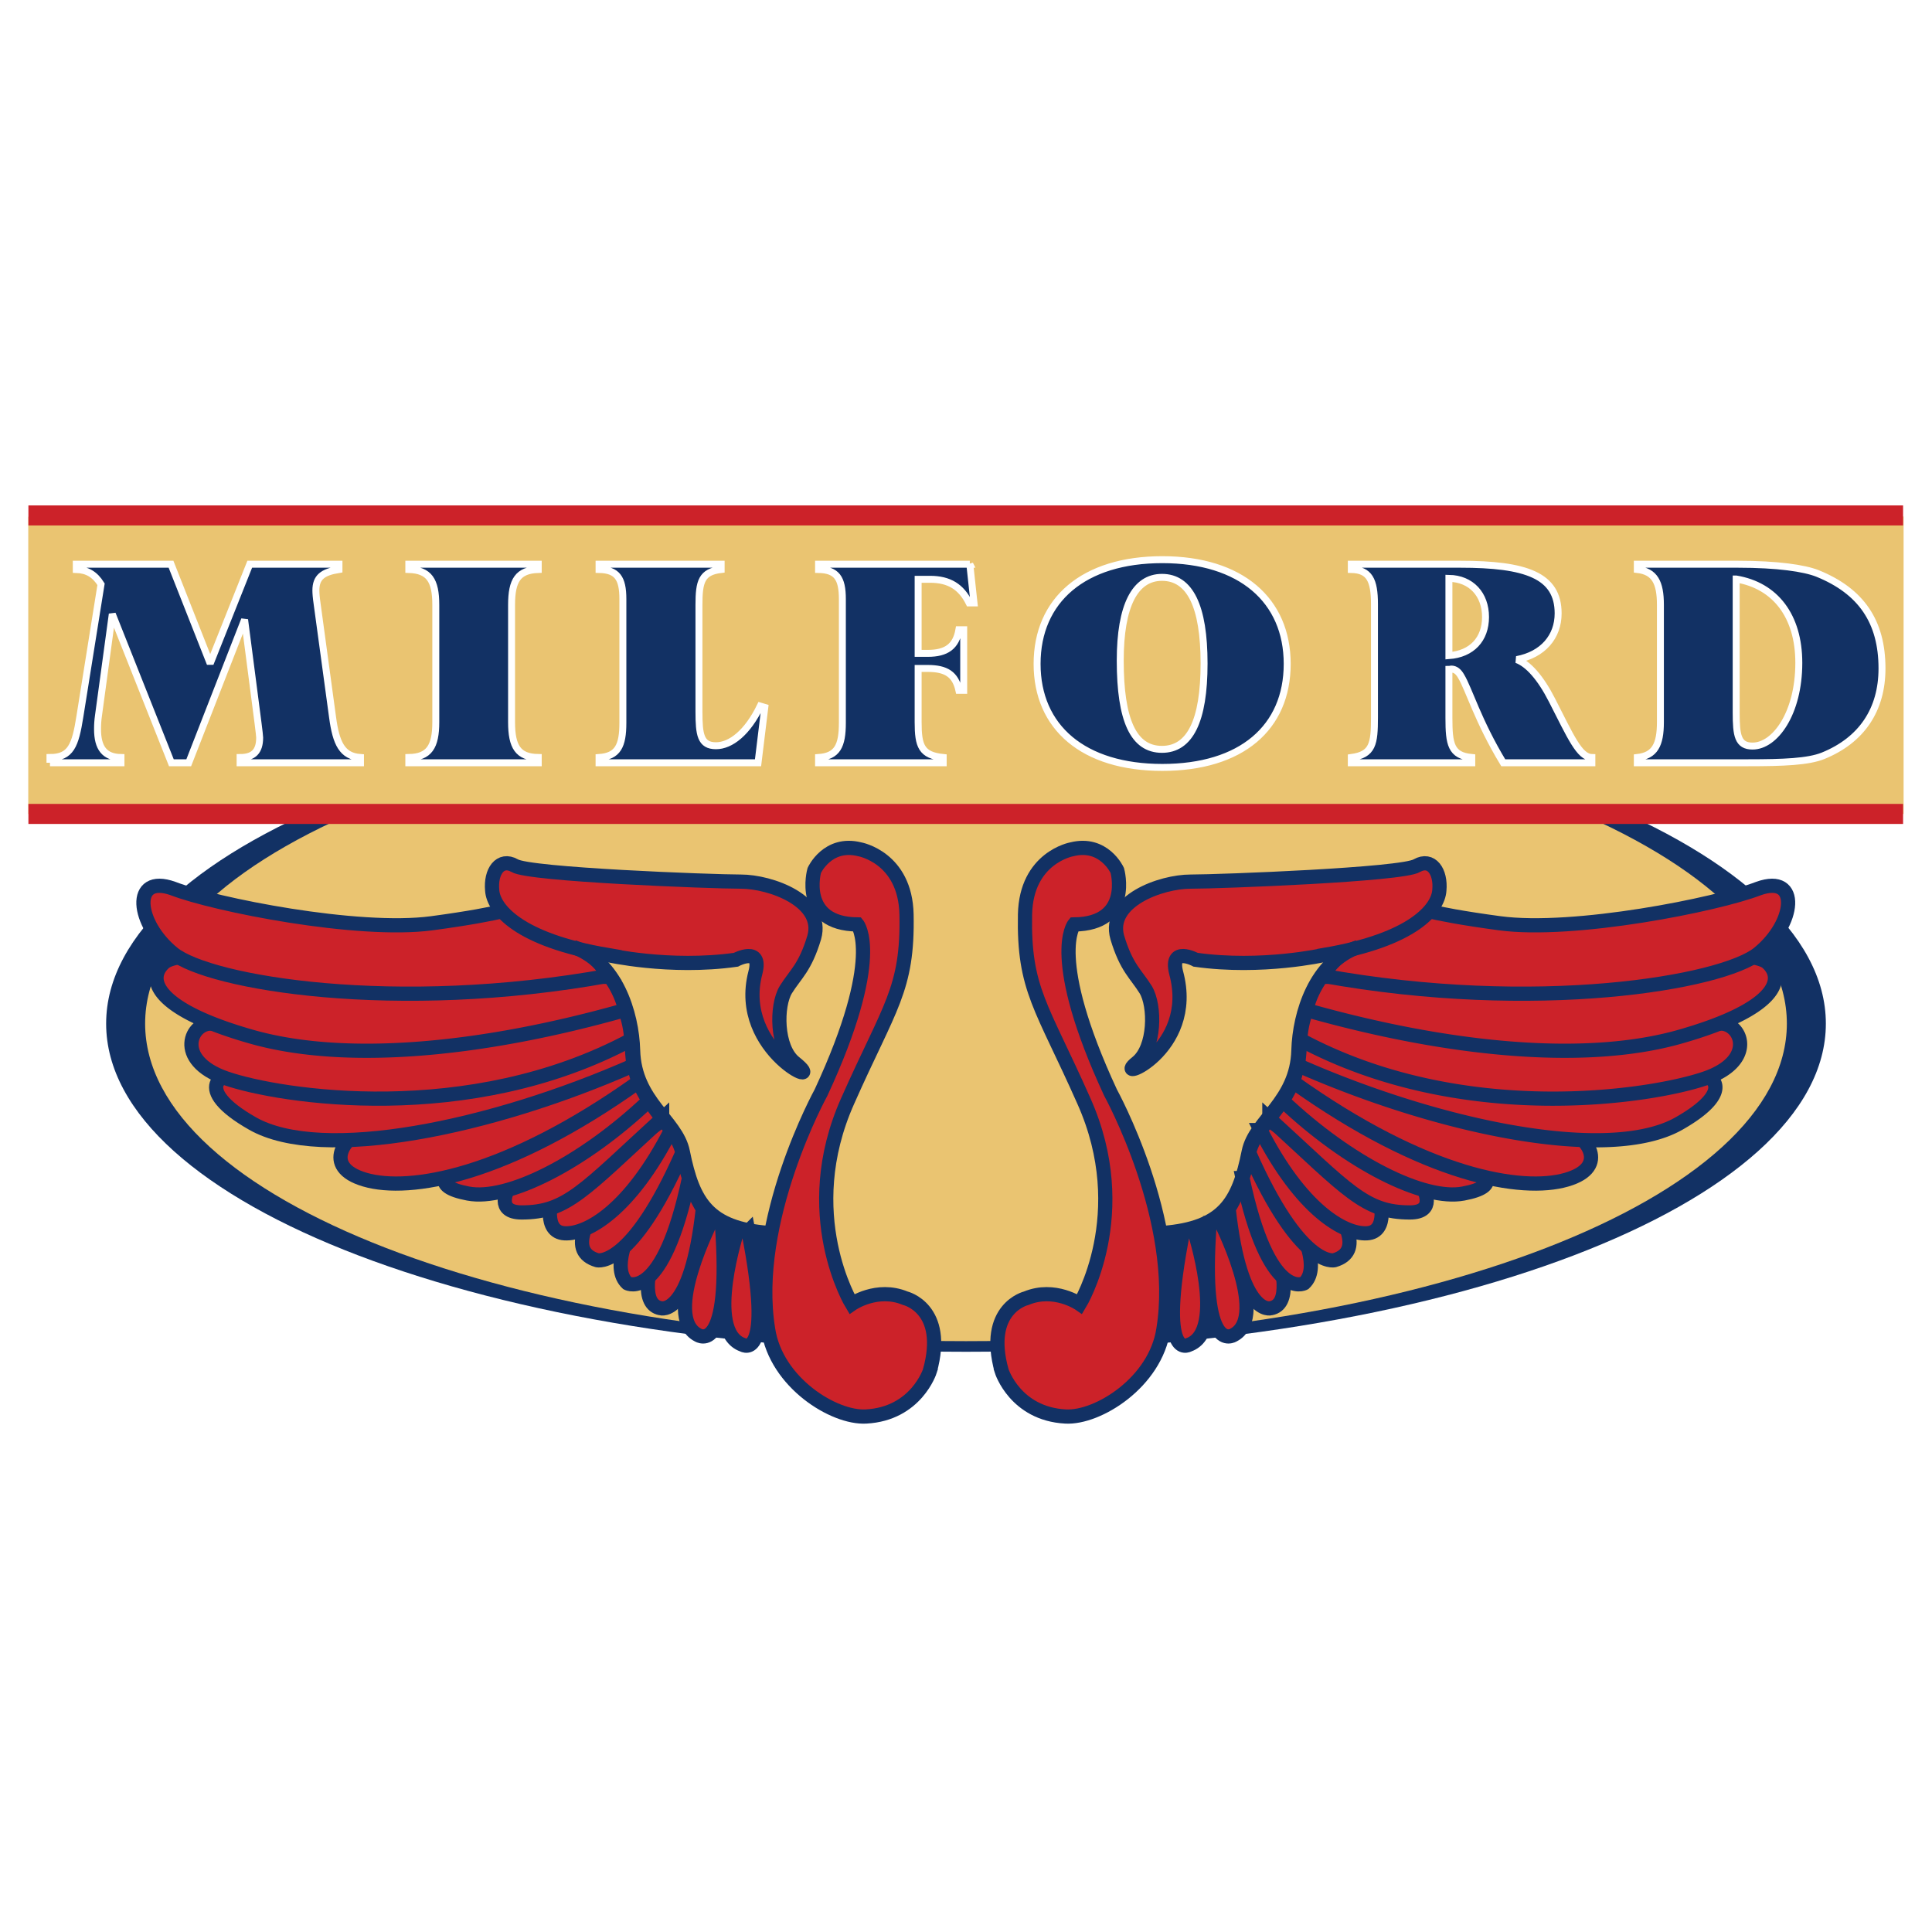 <svg xmlns="http://www.w3.org/2000/svg" width="2500" height="2500" viewBox="0 0 192.756 192.756"><path fill-rule="evenodd" clip-rule="evenodd" fill="#fff" d="M0 0h192.756v192.756H0V0z"/><path d="M96.378 69.383c47.25 0 85.788 14.708 85.788 32.742 0 18.035-38.537 32.742-85.788 32.742S10.59 120.16 10.59 102.125c0-18.034 38.538-32.742 85.788-32.742z" fill-rule="evenodd" clip-rule="evenodd" fill="#123164"/><path d="M96.378 70.444c45.108 0 81.897 14.232 81.897 31.681s-36.789 31.682-81.897 31.682-81.898-14.233-81.898-31.682c0-17.449 36.791-31.681 81.898-31.681z" fill-rule="evenodd" clip-rule="evenodd" fill="#eac471"/><path d="M92.774 136.781c1.741-6.26-2.449-7.254-2.449-7.254-2.832-1.174-5.34.572-5.34.572s-5.458-8.971-.413-20.258c4.19-9.451 6.019-11.107 5.872-18.602-.118-5.689-4.662-6.502-4.662-6.502-3.216-.812-4.543 2.107-4.543 2.107s-1.505 5.328 4.308 5.388c0 0 2.655 3.221-3.629 16.765 0 0-7.052 12.793-5.282 23.629.797 5.299 6.55 8.881 9.767 8.699 5.014-.268 6.371-4.544 6.371-4.544zM74.662 122.83c2.596 13.215-.561 11.34-.561 11.34-3.835-1.355-.483-11.551-.483-11.551l1.044.211z" fill-rule="evenodd" clip-rule="evenodd" fill="#cc2229" stroke="#123164" stroke-width="1.417" stroke-miterlimit="2.613"/><path d="M72.017 122.029c1.003 13.395-2.375 11.17-2.375 11.17-3.629-1.865 1.466-11.654 1.466-11.654l.909.484z" fill-rule="evenodd" clip-rule="evenodd" fill="#cc2229" stroke="#123164" stroke-width="1.417" stroke-miterlimit="2.613"/><path d="M70.122 120.609c-1.203 10.875-4.216 9.912-4.216 9.912-3.926-.746 2.482-13.711 2.482-13.711.371 1.163 1.159 2.87 1.734 3.799z" fill-rule="evenodd" clip-rule="evenodd" fill="#cc2229" stroke="#123164" stroke-width="1.417" stroke-miterlimit="2.613"/><path d="M68.742 117.541c-2.626 12.43-6.154 10.488-6.154 10.488-3.032-2.836 5.295-13.324 5.295-13.324l.859 2.836z" fill-rule="evenodd" clip-rule="evenodd" fill="#cc2229" stroke="#123164" stroke-width="1.417" stroke-miterlimit="2.613"/><path d="M68.081 115c-5.129 11.643-8.5 10.732-8.5 10.732-5.851-1.705 7.142-13.141 7.178-13.23.629.832 1.099 1.527 1.322 2.498z" fill-rule="evenodd" clip-rule="evenodd" fill="#cc2229" stroke="#123164" stroke-width="1.417" stroke-miterlimit="2.613"/><path d="M66.948 112.75c-4.072 7.977-8.367 10.416-10.609 10.297-2.243-.121-1.269-3.553-1.269-3.553l11.105-7.783.773 1.039z" fill-rule="evenodd" clip-rule="evenodd" fill="#cc2229" stroke="#123164" stroke-width="1.417" stroke-miterlimit="2.613"/><path d="M66.062 111.596c-7.851 7.205-9.527 9.369-14.013 9.369-2.655 0-1.387-2.287-1.387-2.287l13.88-9.125 1.52 2.043z" fill-rule="evenodd" clip-rule="evenodd" fill="#cc2229" stroke="#123164" stroke-width="1.417" stroke-miterlimit="2.613"/><path d="M64.745 109.811c-6.639 6.291-14.125 10.008-18.029 9.271-3.916-.738-1.948-2.107-1.092-2.799s17.91-8.848 17.91-8.848c.302.844.68 1.585 1.211 2.376z" fill-rule="evenodd" clip-rule="evenodd" fill="#cc2229" stroke="#123164" stroke-width="1.417" stroke-miterlimit="2.613"/><path d="M63.704 107.945c-13.248 9.451-22.857 11.039-27.285 9.752-4.482-1.301-1.711-4.574-.295-4.695 1.386-.18 15.46-3.281 15.46-3.281l11.482-4.277c.205.851.307 1.521.638 2.501z" fill-rule="evenodd" clip-rule="evenodd" fill="#cc2229" stroke="#123164" stroke-width="1.417" stroke-miterlimit="2.613"/><path d="M63.205 106.289c-14.251 6.291-31.083 9.732-37.999 5.811-6.244-3.543-2.921-5.389-1.269-4.666 1.682.691 27.411-.301 27.411-.301L63 103.84c.043.842.111 1.736.205 2.449z" fill-rule="evenodd" clip-rule="evenodd" fill="#cc2229" stroke="#123164" stroke-width="1.417" stroke-miterlimit="2.613"/><path d="M62.986 103.727c-16.199 8.699-35.135 5.695-40.436 3.857-5.292-1.834-3.481-5.75-1.269-5.447 2.242.301 3.334.691 3.334.691 12.546-.637 25.221-1.352 37.768-1.99.33.887.537 1.879.603 2.889z" fill-rule="evenodd" clip-rule="evenodd" fill="#cc2229" stroke="#123164" stroke-width="1.417" stroke-miterlimit="2.613"/><path d="M62.388 100.768c-14.133 4.004-27.828 5.361-37.3 2.662-9.526-2.715-10.563-5.703-8.708-7.379 2.639-2.382 29.897 1.084 44.484 1.42a9.542 9.542 0 0 1 1.524 3.297z" fill-rule="evenodd" clip-rule="evenodd" fill="#cc2229" stroke="#123164" stroke-width="1.417" stroke-miterlimit="2.613"/><path d="M60.79 97.34c-21.362 3.883-39.902.715-43.521-2.217-3.697-2.996-4.189-7.977 0-6.472 4.131 1.595 18.382 4.455 25.817 3.462 7.406-.994 8.94-1.746 8.94-1.746 5.324 2.158 8.764 6.973 8.764 6.973z" fill-rule="evenodd" clip-rule="evenodd" fill="#cc2229" stroke="#123164" stroke-width="1.417" stroke-miterlimit="2.613"/><path d="M60.583 95.273c-8.881-1.505-11.36-4.605-11.478-6.441-.177-1.866.796-3.281 2.242-2.468 1.387.903 19.65 1.595 22.572 1.595 2.951 0 8.35 1.927 7.317 5.568-.915 3.04-1.859 3.643-2.833 5.208-.974 1.596-.974 5.809.885 7.285 3.705 2.959-5.985-1.086-3.924-8.971.706-2.702-1.947-1.294-1.947-1.294-6.608.933-12.834-.482-12.834-.482z" fill-rule="evenodd" clip-rule="evenodd" fill="#cc2229" stroke="#123164" stroke-width="1.417" stroke-miterlimit="2.613"/><path d="M57.205 94.487c4.25 1.503 5.859 6.621 5.961 10.314.143 5.162 4.33 6.98 4.96 10.119 1.029 5.123 2.57 7.609 8.536 8.092" fill="none" stroke="#123164" stroke-width="1.417" stroke-miterlimit="2.613"/><path fill-rule="evenodd" clip-rule="evenodd" fill="#123164" stroke="#123164" stroke-width="1.417" stroke-miterlimit="2.613" d="M72.533 125.27l-.448-3.235 1.342.705-.894 2.53zM75.906 127.84l-1.138-4.893 1.91.248-.772 4.645z"/><path d="M99.936 136.781c-1.742-6.26 2.449-7.254 2.449-7.254 2.832-1.174 5.34.572 5.34.572s5.459-8.971.412-20.258c-4.189-9.451-6.02-11.107-5.871-18.602.119-5.689 4.662-6.502 4.662-6.502 3.217-.812 4.543 2.107 4.543 2.107s1.506 5.328-4.307 5.388c0 0-2.656 3.221 3.629 16.765 0 0 7.051 12.793 5.281 23.629-.797 5.299-6.551 8.881-9.766 8.699-5.017-.268-6.372-4.544-6.372-4.544zM118.047 122.83c-2.598 13.215.561 11.34.561 11.34 3.836-1.355.482-11.551.482-11.551l-1.043.211z" fill-rule="evenodd" clip-rule="evenodd" fill="#cc2229" stroke="#123164" stroke-width="1.417" stroke-miterlimit="2.613"/><path d="M120.691 122.029c-1.002 13.395 2.375 11.17 2.375 11.17 3.629-1.865-1.465-11.654-1.465-11.654l-.91.484z" fill-rule="evenodd" clip-rule="evenodd" fill="#cc2229" stroke="#123164" stroke-width="1.417" stroke-miterlimit="2.613"/><path d="M122.586 120.609c1.203 10.875 4.217 9.912 4.217 9.912 3.926-.746-2.482-13.711-2.482-13.711-.372 1.163-1.161 2.87-1.735 3.799z" fill-rule="evenodd" clip-rule="evenodd" fill="#cc2229" stroke="#123164" stroke-width="1.417" stroke-miterlimit="2.613"/><path d="M123.967 117.541c2.627 12.43 6.154 10.488 6.154 10.488 3.031-2.836-5.297-13.324-5.297-13.324l-.857 2.836z" fill-rule="evenodd" clip-rule="evenodd" fill="#cc2229" stroke="#123164" stroke-width="1.417" stroke-miterlimit="2.613"/><path d="M124.627 115c5.131 11.643 8.502 10.732 8.502 10.732 5.85-1.705-7.143-13.141-7.178-13.23-.631.832-1.099 1.527-1.324 2.498z" fill-rule="evenodd" clip-rule="evenodd" fill="#cc2229" stroke="#123164" stroke-width="1.417" stroke-miterlimit="2.613"/><path d="M125.762 112.75c4.07 7.977 8.365 10.416 10.609 10.297 2.242-.121 1.268-3.553 1.268-3.553l-11.105-7.783-.772 1.039z" fill-rule="evenodd" clip-rule="evenodd" fill="#cc2229" stroke="#123164" stroke-width="1.417" stroke-miterlimit="2.613"/><path d="M126.646 111.596c7.852 7.205 9.527 9.369 14.014 9.369 2.654 0 1.385-2.287 1.385-2.287l-13.879-9.125-1.52 2.043z" fill-rule="evenodd" clip-rule="evenodd" fill="#cc2229" stroke="#123164" stroke-width="1.417" stroke-miterlimit="2.613"/><path d="M127.965 109.811c6.639 6.291 14.125 10.008 18.027 9.271 3.916-.738 1.947-2.107 1.092-2.799s-17.91-8.848-17.91-8.848c-.301.844-.68 1.585-1.209 2.376z" fill-rule="evenodd" clip-rule="evenodd" fill="#cc2229" stroke="#123164" stroke-width="1.417" stroke-miterlimit="2.613"/><path d="M129.006 107.945c13.246 9.451 22.857 11.039 27.285 9.752 4.482-1.301 1.711-4.574.295-4.695-1.387-.18-15.461-3.281-15.461-3.281l-11.482-4.277c-.205.851-.307 1.521-.637 2.501z" fill-rule="evenodd" clip-rule="evenodd" fill="#cc2229" stroke="#123164" stroke-width="1.417" stroke-miterlimit="2.613"/><path d="M129.504 106.289c14.25 6.291 31.084 9.732 37.998 5.811 6.244-3.543 2.922-5.389 1.27-4.666-1.682.691-27.41-.301-27.41-.301l-11.652-3.293a33.167 33.167 0 0 1-.206 2.449z" fill-rule="evenodd" clip-rule="evenodd" fill="#cc2229" stroke="#123164" stroke-width="1.417" stroke-miterlimit="2.613"/><path d="M129.723 103.727c16.199 8.699 35.135 5.695 40.436 3.857 5.291-1.834 3.48-5.75 1.27-5.447-2.244.301-3.336.691-3.336.691-12.547-.637-25.221-1.352-37.768-1.99a10.324 10.324 0 0 0-.602 2.889z" fill-rule="evenodd" clip-rule="evenodd" fill="#cc2229" stroke="#123164" stroke-width="1.417" stroke-miterlimit="2.613"/><path d="M130.32 100.768c14.133 4.004 27.828 5.361 37.301 2.662 9.525-2.715 10.562-5.703 8.707-7.379-2.639-2.382-29.896 1.084-44.484 1.42a9.56 9.56 0 0 0-1.524 3.297z" fill-rule="evenodd" clip-rule="evenodd" fill="#cc2229" stroke="#123164" stroke-width="1.417" stroke-miterlimit="2.613"/><path d="M131.92 97.34c21.361 3.883 39.902.715 43.52-2.217 3.697-2.996 4.189-7.977 0-6.472-4.131 1.595-18.383 4.455-25.816 3.462-7.406-.994-8.941-1.746-8.941-1.746-5.324 2.158-8.763 6.973-8.763 6.973z" fill-rule="evenodd" clip-rule="evenodd" fill="#cc2229" stroke="#123164" stroke-width="1.417" stroke-miterlimit="2.613"/><path d="M132.125 95.273c8.881-1.505 11.359-4.605 11.479-6.441.176-1.866-.797-3.281-2.242-2.468-1.387.903-19.652 1.595-22.572 1.595-2.951 0-8.35 1.927-7.318 5.568.916 3.04 1.859 3.643 2.834 5.208.973 1.596.973 5.809-.887 7.285-2.67 2.133 6.059-1.137 3.926-8.971-.68-2.709 1.947-1.294 1.947-1.294 6.608.933 12.833-.482 12.833-.482z" fill-rule="evenodd" clip-rule="evenodd" fill="#cc2229" stroke="#123164" stroke-width="1.417" stroke-miterlimit="2.613"/><path d="M135.504 94.487c-4.25 1.503-5.859 6.621-5.961 10.314-.143 5.162-4.33 6.98-4.961 10.119-1.029 5.123-2.57 7.609-8.535 8.092" fill="none" stroke="#123164" stroke-width="1.417" stroke-miterlimit="2.613"/><path fill-rule="evenodd" clip-rule="evenodd" fill="#123164" stroke="#123164" stroke-width="1.417" stroke-miterlimit="2.613" d="M120.176 125.27l.447-3.235-1.342.705.895 2.53zM116.803 127.84l1.138-4.893-1.91.248.772 4.645z"/><path fill-rule="evenodd" clip-rule="evenodd" fill="#eac471" d="M2.834 51.532h187.088V81.21H2.834V51.532z"/><path fill-rule="evenodd" clip-rule="evenodd" fill="#eac471" d="M2.834 51.591h186.717V81.21H2.834V51.591z"/><path d="M2.834 81.206h187.037M2.834 51.424h187.037" fill="none" stroke="#cc2229" stroke-width="2" stroke-miterlimit="2.613"/><path d="M4.986 76.102h7.083v-.523c-1.635-.03-2.339-.949-2.339-2.843 0-.456.029-.883.095-1.339l1.379-10.135 5.895 14.84h1.731l5.573-14.28 1.342 10.324c.096.785.161 1.278.161 1.443 0 1.369-.608 1.99-1.951 1.99v.523h12.011v-.523c-1.826-.128-2.435-1.406-2.786-4.018l-1.54-11.31c-.095-.651-.125-1.078-.125-1.339 0-1.309.668-1.833 2.303-2.094v-.523h-8.903l-3.944 9.904-3.908-9.904H7.611v.523c1.092.036 1.862.493 2.47 1.474L7.969 71.494c-.453 2.873-.901 4.084-2.983 4.084v.524zM53.7 56.294H40.788v.523c2.022.067 2.691 1.078 2.691 3.53v11.7c0 2.453-.669 3.5-2.691 3.53v.523H53.7v-.523c-2.017-.03-2.661-1.077-2.661-3.53v-11.7c0-2.453.645-3.463 2.661-3.53v-.523zm18.247 0H59.769v.523c1.796.036 2.375.852 2.375 2.946v12.351c0 2.319-.513 3.336-2.375 3.464v.523h15.86l.674-5.521-.447-.134c-1.283 2.648-2.948 3.957-4.421 3.957-1.54 0-1.7-1.114-1.7-3.402V60.348c0-2.319.256-3.299 2.213-3.53v-.524h-.001zm24.811 0h-15.09v.523c1.796.036 2.375.852 2.375 2.946v12.351c0 2.319-.514 3.336-2.375 3.464v.523h12.435v-.523c-2.177-.225-2.5-1.145-2.5-3.53v-5.357h.96c1.826 0 2.757.584 3.109 2.185h.477v-6.044h-.477c-.292 1.668-1.253 2.355-3.109 2.355h-.96v-7.39h1.181c1.928 0 3.109.755 3.909 2.356h.483l-.418-3.859zm19.207 20.271c7.883 0 12.459-3.957 12.459-10.33 0-6.343-4.611-10.397-12.459-10.397-7.852 0-12.494 4.023-12.494 10.397 0 6.337 4.613 10.33 12.494 10.33zm-.035-18.962c2.793 0 4.201 2.879 4.201 8.596 0 5.722-1.408 8.564-4.201 8.564-2.846 0-4.164-2.91-4.164-8.857 0-5.49 1.472-8.303 4.164-8.303zm28.629 9.186c.096 0 .162-.037.229-.037.416 0 .732.262.99.724.77 1.272 1.67 4.444 4.201 8.625h8.842v-.523c-1.254-.03-2.119-2.094-3.975-5.716-1.15-2.258-2.375-3.628-3.525-4.054 2.625-.493 4.135-2.289 4.135-4.608 0-3.792-3.205-4.906-9.773-4.906H134.82v.523c1.797.036 2.311 1.047 2.311 3.464V71.56c0 2.648-.162 3.726-2.311 4.018v.523h12.018v-.523c-2.082-.195-2.279-1.339-2.279-3.957v-4.832zm0-1.376v-7.712c2.215.036 3.652 1.601 3.652 3.859 0 2.222-1.373 3.689-3.652 3.853zm28.82-9.119h-10.023v.523c1.725.201 2.303 1.278 2.303 3.53v11.7c0 2.288-.578 3.335-2.303 3.53v.523h11.08c3.49 0 5.961-.098 7.436-.688 3.871-1.564 5.895-4.608 5.895-8.723 0-4.675-2.082-7.712-6.438-9.478-1.319-.521-3.975-.917-7.95-.917zm-.16 1.474c3.908.651 6.248 3.695 6.248 8.364 0 5.034-2.369 8.303-4.613 8.303-1.475 0-1.635-1.077-1.635-3.329V57.768z" fill-rule="evenodd" clip-rule="evenodd" fill="#123164" stroke="#fff" stroke-width=".694" stroke-miterlimit="2.613"/></svg>